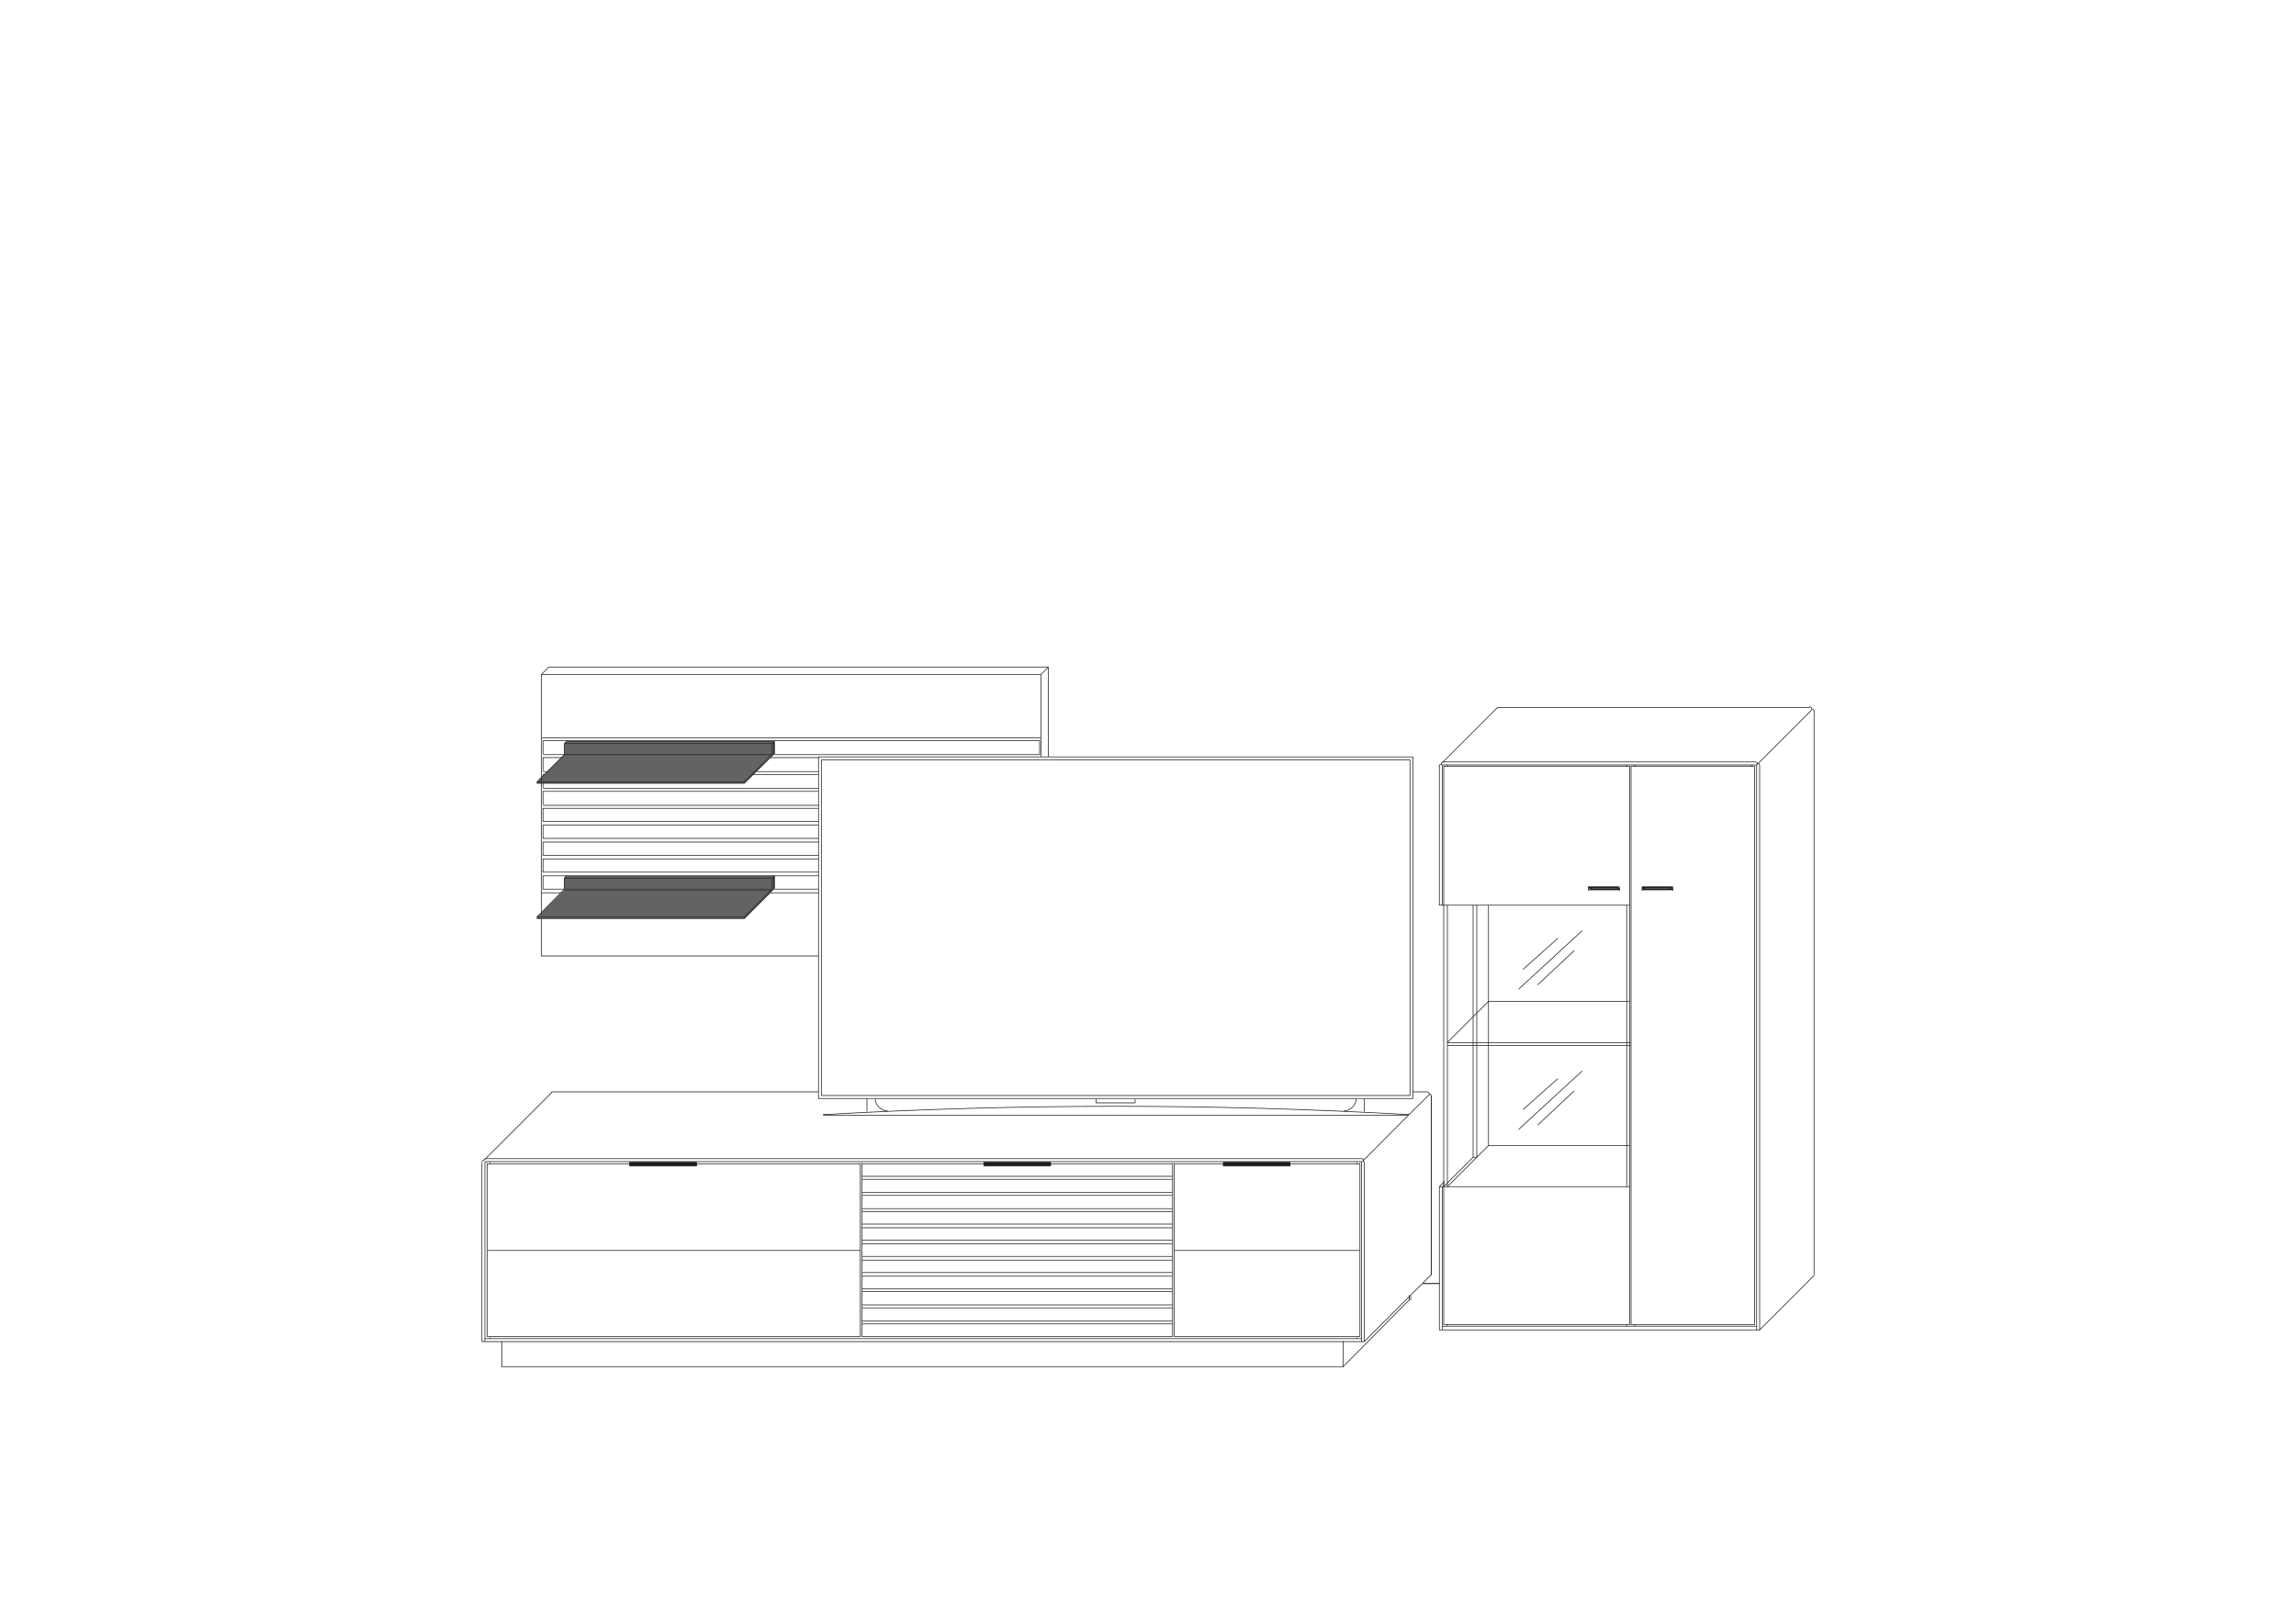 <?xml version="1.0" encoding="UTF-8"?>
<svg xmlns="http://www.w3.org/2000/svg" xmlns:xlink="http://www.w3.org/1999/xlink" id="Ebene_1" data-name="Ebene 1" version="1.1" viewBox="0 0 1000 700">
  <defs>
    <style>
      .cls-1 {
        fill: #646363;
      }

      .cls-1, .cls-2, .cls-3 {
        stroke-width: 0px;
      }

      .cls-4 {
        clip-path: url(#clippath);
      }

      .cls-2, .cls-5, .cls-6, .cls-7 {
        fill: none;
      }

      .cls-3 {
        fill: #1d1d1b;
      }

      .cls-5 {
        stroke-dasharray: 0 0 0 0 0 0 0 0 0 0 0 0;
      }

      .cls-5, .cls-6, .cls-7 {
        stroke: #1d1d1b;
        stroke-linejoin: round;
        stroke-width: .3px;
      }

      .cls-5, .cls-7 {
        stroke-linecap: round;
      }
    </style>
    <clipPath id="clippath">
      <path class="cls-2" d="M709.8,394.3h-1.3v42.2h1.3v-42.2ZM709.8,436.2h-1.3v17.9h1.3v-17.9ZM709.8,454.2h-1.3v1.3h1.3v-1.3ZM709.8,455.4h-1.3v43.2h1.3v-43.2ZM709.8,499h-1.3v17.9h1.3v-17.9ZM708.5,499h-60.2l-17.9,17.9h78.1v-17.9h0ZM643.2,504.1h-1.3l-11.5,11.5v1.3l12.8-12.8ZM630.4,515.6l-1.3,1.3h1.3v-1.3ZM708.5,455.4h-60.2v43.2h60.2v-43.2ZM648.3,455.4h-5.1v48.6l5.1-5.1v-43.5ZM643.2,455.4h-1.3v48.6h1.3v-48.6ZM641.6,455.4h-11.5v59.8l11.5-11.5v-48.3ZM708.5,436.2h-60.2v17.9h60.2v-17.9ZM708.5,454.2h-60.2v1.3h60.2v-1.3ZM648.3,454.2h-5.1v1.3h5.1v-1.3ZM648.3,436.2l-5.1,5.1v12.8h5.1v-17.9ZM643.2,441.4l-1.3,1.3v11.5h1.3v-12.8ZM643.2,454.2h-1.3v1.3h1.3v-1.3ZM641.6,442.6l-11.5,11.5h11.5v-11.5ZM641.6,454.2h-11.5v1.3h11.5v-1.3ZM708.5,394.3h-60.2v42.2h60.2v-42.2ZM648.3,394.3h-5.1v47.4l5.1-5.1v-42.2h0ZM643.2,394.3h-1.3v48.6l1.3-1.3v-47.4h0ZM641.6,394.3h-11.5v60.2l11.5-11.5v-48.6h0ZM630.4,394.3h-1.3v122.6l1.3-1.3v-121.3h0Z"></path>
    </clipPath>
  </defs>
  <g class="cls-4">
    <rect class="cls-2" x="628.8" y="394.3" width="81" height="122.6"></rect>
  </g>
  <path class="cls-1" d="M336.3,329.4v-.6l-12.2,11.8v.6l12.2-11.8ZM337.3,323l-1,1v5.4l1-1v-5.4ZM324.2,341.2h0v-.6h-90.2v.6h90.2ZM245.8,328.7l-11.8,11.8h90.2l11.8-11.8h-90.2,0ZM245.8,328.7h90.6v-4.8h-90.6v4.8h0ZM246.7,323l-1,1h90.6l1-1h-90.6Z"></path>
  <path class="cls-1" d="M246.7,381.5l-1,1h90.6l1-1h-90.6ZM336.3,382.5h-90.6v4.8h90.6v-4.8ZM337.3,381.5l-1,1v5.4l1-1v-5.4ZM324.2,399.4l11.8-11.8h-90.2l-11.8,11.8h90.2ZM324.2,399.4v.6l11.8-11.8v-.6l-11.8,11.8ZM324.2,400.1h0v-.6h-90.2v.6h90.2Z"></path>
  <path class="cls-7" d="M766.4,579.3l23.7-23.7M790.1,309.8v245.4M765.4,332.9l23.7-23.7M628.2,332.2l23.7-23.7"></path>
  <path class="cls-7" d="M708.5,516.9v-122.6M630.4,455.4h79.7M630.4,454.2h79.7M648.3,436.2l-17.9,17.9M648.3,436.2h61.4M648.3,499v-104.6M648.3,499h61.4M643.2,394.3v109.8M641.6,394.3v109.8M641.6,504.1l-12.8,12.8M641.6,504.1h1.3M648.3,499l-17.9,17.9M628.8,516.9v-122.6M630.4,516.9v-122.6"></path>
  <path class="cls-7" d="M619.8,559.1h7M623.4,477.5v77.8M594.2,584.4l29.1-29.1M209.9,584.4v-77.8M594.2,584.4v-77.8M594.2,584.4H209.9M217.9,584.4h17.3M296,584.4h203.5M569,584.4h17.3"></path>
  <polygon class="cls-3" points="274.2 506.3 274.2 506.6 274.2 507.9 303.4 507.9 303.4 506.6 303.4 506.3 274.2 506.3"></polygon>
  <polygon class="cls-3" points="532.8 506.3 532.8 506.6 532.8 507.9 561.9 507.9 561.9 506.6 561.9 506.3 532.8 506.3"></polygon>
  <polygon class="cls-3" points="428.5 506.3 428.5 506.6 428.5 507.9 457.6 507.9 457.6 506.6 457.6 506.3 428.5 506.3"></polygon>
  <path class="cls-3" d="M705,387h-12.8v.6h13.4v-.6h-.6ZM691.8,386.3v.6h13.1v-.6h-13.1Z"></path>
  <path class="cls-3" d="M728,387h-12.8v.6h13.4v-.6h-.6ZM715.2,386.3v.6h13.1v-.6h-13.1Z"></path>
  <path class="cls-7" d="M669.8,490l15.7-14.7M689,466.6l-27.5,25.3M663.4,483.3l15-13.4M669.8,428.9l15.7-14.7M689,405.5l-27.5,25.3M663.4,422.2l15-13.4M626.9,516.9l2.2-2.2M628.8,577v-62.4M790.1,309.8c0-.6-.3-1-1-1M789.1,308.9c0-.6-.3-1-1-1M789.1,308.9c0-.6-.3-1-1-1M652.5,308.2c-.2,0-.4,0-.6.3M628.8,391.8v-57.6M628.2,394.3v-60.8M626.9,394.3v-60.8M627.8,332.9c-.6,0-1,.3-1,1M628.8,331.9c-.6,0-1,.3-1,1M627.8,332.9l.3.3M630.4,333.8v-.6M766.4,333.5c0-.6-.3-1-1-1M765.4,332.9c0-.6-.3-1-1-1M765.4,332.9l-.3.3M762.9,333.8v-.6M716.5,387c0-.3-.3-.3-.3-.3-.3,0-.3.3-.3.3l.3.3s.3,0,.3-.3ZM728,387c0-.3-.3-.3-.3-.3-.3,0-.3.3-.3.3l.3.3c.2,0,.3-.1.3-.3ZM728.6,386.3h-13.4M715.2,386.3v1.6M728.6,386.3v1.6M728.6,387.6h-13.4M705,387c0-.3-.3-.3-.3-.3-.3,0-.3.3-.3.3l.3.3s.3,0,.3-.3ZM693.1,387c0-.3-.3-.3-.3-.3l-.3.3.3.3s.3,0,.3-.3ZM691.8,386.3h13.4M705.3,386.3v1.6M691.8,386.3v1.6M691.8,387.6h13.4M764.2,333.8h-53.8M710.4,577v-243.2M712,577.7v-.6M712,333.8v-.6M708.5,577.7v-.6M764.2,577v-243.2M764.2,577h-53.8M765.1,333.2h-137M709.8,394.3h-81M709.8,516.9h-81M708.5,394.3h-81.6M709.8,516.9h-81M709.8,516.9h-82.9M709.8,333.8h-81M630.4,577.7v-.6M708.5,333.8v-.6M628.8,577v-60.2M628.8,394.3v-60.5M628.2,579.3v-62.4M626.9,579.3v-62.4M764.5,331.9h-136M709.8,577v-243.2M709.8,577h-81M765.1,579.3v-246.1M765.1,577.7h-137M766.4,579.3v-245.8M766.4,579.3h-139.5"></path>
  <g>
    <line class="cls-6" x1="238.4" y1="336.1" x2="236.5" y2="336.1"></line>
    <polyline class="cls-6" points="244.5 330 236.5 330 236.5 335.8"></polyline>
    <polyline class="cls-6" points="337 328.7 452.8 328.7 452.8 322.6 236.5 322.6 236.5 328.4"></polyline>
    <line class="cls-6" x1="245.8" y1="328.7" x2="236.5" y2="328.7"></line>
    <line class="cls-6" x1="237.1" y1="337.4" x2="238.4" y2="336.1"></line>
    <polyline class="cls-6" points="237.1 337.4 236.5 337.4 236.5 338"></polyline>
    <line class="cls-6" x1="245.8" y1="328.7" x2="238.4" y2="336.1"></line>
    <line class="cls-6" x1="245.8" y1="323.9" x2="245.8" y2="328.7"></line>
    <line class="cls-6" x1="356.5" y1="350.8" x2="236.5" y2="350.8"></line>
    <line class="cls-6" x1="337" y1="323.3" x2="336.3" y2="323.9"></line>
    <line class="cls-6" x1="324.2" y1="340.6" x2="324.2" y2="341.2"></line>
    <line class="cls-6" x1="236.5" y1="341.2" x2="324.2" y2="341.2"></line>
    <line class="cls-6" x1="356.5" y1="343.4" x2="236.5" y2="343.4"></line>
    <line class="cls-6" x1="236.5" y1="341.2" x2="236.5" y2="343.1"></line>
    <polyline class="cls-6" points="356.5 344.7 236.5 344.7 236.5 350.5"></polyline>
    <line class="cls-6" x1="335.4" y1="330" x2="324.2" y2="341.2"></line>
    <line class="cls-6" x1="356.5" y1="337.4" x2="328" y2="337.4"></line>
    <line class="cls-6" x1="336.3" y1="329" x2="336.3" y2="328.7"></line>
    <line class="cls-6" x1="356.5" y1="336.1" x2="329.6" y2="336.1"></line>
    <polyline class="cls-6" points="235.8 338.6 235.8 337.4 235.8 336.1 235.8 330.3 235.8 328.7 235.8 322.6 235.8 321.4"></polyline>
    <line class="cls-6" x1="336" y1="328.7" x2="336.3" y2="328.7"></line>
    <polyline class="cls-6" points="337 323 246.7 323 245.8 323.9"></polyline>
    <line class="cls-6" x1="336.3" y1="329" x2="335.4" y2="330"></line>
    <line class="cls-6" x1="336.3" y1="329" x2="336.3" y2="329.4"></line>
    <line class="cls-6" x1="356.5" y1="330" x2="335.4" y2="330"></line>
    <line class="cls-6" x1="324.2" y1="399.4" x2="233.9" y2="399.4"></line>
    <line class="cls-6" x1="324.2" y1="400.1" x2="235.8" y2="400.1"></line>
    <line class="cls-6" x1="235.8" y1="397.5" x2="233.9" y2="399.4"></line>
    <line class="cls-6" x1="324.2" y1="399.4" x2="324.2" y2="400.1"></line>
    <line class="cls-6" x1="335.4" y1="388.9" x2="324.2" y2="400.1"></line>
    <line class="cls-6" x1="245.8" y1="387.6" x2="336" y2="387.6"></line>
    <line class="cls-6" x1="324.2" y1="399.4" x2="336" y2="387.6"></line>
    <line class="cls-6" x1="235.8" y1="340.6" x2="233.9" y2="340.6"></line>
    <line class="cls-6" x1="324.2" y1="340.6" x2="235.8" y2="340.6"></line>
    <line class="cls-6" x1="236.5" y1="341.2" x2="235.8" y2="341.2"></line>
    <line class="cls-6" x1="235.8" y1="338.6" x2="233.9" y2="340.6"></line>
    <line class="cls-6" x1="244.2" y1="388.9" x2="245.8" y2="387.3"></line>
    <line class="cls-6" x1="235.8" y1="341.2" x2="235.8" y2="340.6"></line>
    <path class="cls-6" d="M240,475.9c.2-.2.4-.3.6-.3h115.8"></path>
    <polyline class="cls-6" points="244.2 388.9 236.5 388.9 235.8 388.9"></polyline>
    <polyline class="cls-6" points="235.8 388.9 235.8 387.3 235.8 381.5 235.8 379.9 235.8 374.2 235.8 372.6 235.8 366.8 235.8 365.2 235.8 359.4 235.8 357.8 235.8 352.1 235.8 350.8 235.8 345 235.8 343.4 235.8 341.5 235.8 341.2"></polyline>
    <polyline class="cls-6" points="233.9 340.6 233.9 341.2 235.8 341.2"></polyline>
    <polyline class="cls-6" points="356.5 388.9 336 388.9 335.4 388.9"></polyline>
    <line class="cls-6" x1="335.4" y1="388.9" x2="336.3" y2="387.9"></line>
    <line class="cls-6" x1="336.3" y1="387.3" x2="336.3" y2="387.6"></line>
    <polyline class="cls-6" points="356.5 416.4 235.8 416.4 235.8 400.1"></polyline>
    <line class="cls-6" x1="245.8" y1="387.3" x2="336.3" y2="387.3"></line>
    <polyline class="cls-6" points="233.9 399.4 233.9 400.1 235.8 400.1"></polyline>
    <line class="cls-6" x1="240.3" y1="475.9" x2="211.5" y2="504.7"></line>
    <line class="cls-6" x1="337" y1="387.3" x2="336.3" y2="387.9"></line>
    <line class="cls-6" x1="246.7" y1="381.5" x2="245.8" y2="382.5"></line>
    <line class="cls-6" x1="336" y1="387.6" x2="336.3" y2="387.6"></line>
    <polyline class="cls-6" points="246.7 381.5 236.5 381.5 236.5 387.3 245.8 387.3"></polyline>
    <line class="cls-6" x1="336.3" y1="382.5" x2="245.8" y2="382.5"></line>
    <line class="cls-6" x1="336.3" y1="382.5" x2="336.3" y2="387.3"></line>
    <line class="cls-6" x1="336.3" y1="387.9" x2="336.3" y2="387.6"></line>
    <line class="cls-6" x1="244.2" y1="388.9" x2="244.5" y2="388.9"></line>
    <polyline class="cls-6" points="337 323.3 337 328.4 336.3 329"></polyline>
    <line class="cls-6" x1="336.3" y1="323.9" x2="336.3" y2="328.7"></line>
    <line class="cls-6" x1="337" y1="323" x2="337" y2="323.3"></line>
    <line class="cls-6" x1="245.8" y1="323.9" x2="336.3" y2="323.9"></line>
    <line class="cls-6" x1="337.3" y1="323" x2="337" y2="323.3"></line>
    <line class="cls-6" x1="337.3" y1="323" x2="337.3" y2="328.4"></line>
    <line class="cls-6" x1="337.3" y1="323" x2="337.3" y2="323"></line>
    <polyline class="cls-6" points="337 323 337.3 323 337.3 323"></polyline>
    <line class="cls-6" x1="245.8" y1="328.7" x2="336" y2="328.7"></line>
    <polyline class="cls-6" points="356.5 359.4 236.5 359.4 236.5 365.2 356.5 365.2"></polyline>
    <polyline class="cls-6" points="356.5 366.8 236.5 366.8 236.5 372.6 356.5 372.6"></polyline>
    <line class="cls-6" x1="324.2" y1="340.6" x2="336" y2="328.7"></line>
    <line class="cls-6" x1="337.3" y1="381.5" x2="337.3" y2="381.5"></line>
    <line class="cls-6" x1="211.5" y1="504.7" x2="211.2" y2="505"></line>
    <line class="cls-6" x1="235.8" y1="338.6" x2="235.8" y2="340.6"></line>
    <line class="cls-6" x1="453.4" y1="293.8" x2="453.4" y2="321.4"></line>
    <line class="cls-6" x1="235.8" y1="388.9" x2="235.8" y2="397.5"></line>
    <line class="cls-6" x1="244.2" y1="388.9" x2="235.8" y2="397.5"></line>
    <line class="cls-6" x1="788.2" y1="308.2" x2="652.5" y2="308.2"></line>
    <line class="cls-6" x1="337.3" y1="381.5" x2="356.5" y2="381.5"></line>
    <line class="cls-6" x1="245.8" y1="387.3" x2="245.8" y2="382.5"></line>
    <line class="cls-6" x1="235.8" y1="397.5" x2="235.8" y2="398.2"></line>
    <line class="cls-6" x1="337" y1="387.3" x2="337" y2="381.8"></line>
    <line class="cls-6" x1="337" y1="381.8" x2="337" y2="381.8"></line>
    <line class="cls-6" x1="336.3" y1="382.5" x2="337" y2="381.8"></line>
    <polyline class="cls-6" points="356.5 352.1 236.5 352.1 236.5 357.8 356.5 357.8"></polyline>
    <line class="cls-6" x1="337.3" y1="381.5" x2="337.3" y2="387"></line>
    <line class="cls-6" x1="337.3" y1="381.5" x2="337" y2="381.8"></line>
    <polyline class="cls-6" points="356.5 374.2 236.5 374.2 236.5 379.9 356.5 379.9"></polyline>
    <line class="cls-6" x1="337" y1="387.3" x2="356.5" y2="387.3"></line>
    <line class="cls-6" x1="246.7" y1="381.5" x2="337.3" y2="381.5"></line>
    <line class="cls-6" x1="337.3" y1="381.5" x2="337.3" y2="381.5"></line>
    <line class="cls-6" x1="337.3" y1="381.5" x2="337.3" y2="381.5"></line>
    <line class="cls-6" x1="375.4" y1="568.4" x2="375.4" y2="569.7"></line>
    <line class="cls-6" x1="375.4" y1="569.7" x2="375.4" y2="575.4"></line>
    <line class="cls-6" x1="510.7" y1="548.9" x2="510.7" y2="547.3"></line>
    <line class="cls-6" x1="375.4" y1="575.4" x2="375.4" y2="576.7"></line>
    <polyline class="cls-6" points="375.4 576.7 375.4 582.2 510.7 582.2 510.7 576.7"></polyline>
    <line class="cls-6" x1="375.4" y1="548.9" x2="375.4" y2="554.3"></line>
    <line class="cls-6" x1="375.4" y1="554.3" x2="375.4" y2="555.9"></line>
    <line class="cls-6" x1="375.4" y1="555.9" x2="375.4" y2="561.4"></line>
    <line class="cls-6" x1="375.4" y1="547.3" x2="375.4" y2="548.9"></line>
    <line class="cls-6" x1="375.4" y1="561.4" x2="375.4" y2="562.6"></line>
    <line class="cls-6" x1="510.7" y1="555.9" x2="510.7" y2="554.3"></line>
    <line class="cls-6" x1="510.7" y1="562.6" x2="510.7" y2="561.4"></line>
    <line class="cls-6" x1="510.7" y1="561.4" x2="510.7" y2="555.9"></line>
    <line class="cls-6" x1="510.7" y1="576.7" x2="510.7" y2="575.4"></line>
    <line class="cls-6" x1="510.7" y1="554.3" x2="510.7" y2="548.9"></line>
    <line class="cls-6" x1="510.7" y1="575.4" x2="510.7" y2="569.7"></line>
    <line class="cls-6" x1="510.7" y1="569.7" x2="510.7" y2="568.4"></line>
    <line class="cls-6" x1="510.7" y1="568.4" x2="510.7" y2="562.6"></line>
    <line class="cls-6" x1="375.4" y1="562.6" x2="375.4" y2="568.4"></line>
    <line class="cls-6" x1="375.4" y1="541.8" x2="375.4" y2="547.3"></line>
    <polyline class="cls-6" points="428.5 507 428.5 507.9 457.6 507.9 457.6 507"></polyline>
    <line class="cls-6" x1="428.5" y1="507" x2="375.4" y2="507"></line>
    <line class="cls-6" x1="375.4" y1="512.4" x2="375.4" y2="513.7"></line>
    <line class="cls-6" x1="375.4" y1="507" x2="375.4" y2="512.4"></line>
    <line class="cls-6" x1="428.5" y1="507" x2="457.6" y2="507"></line>
    <line class="cls-6" x1="510.7" y1="507" x2="457.6" y2="507"></line>
    <polyline class="cls-6" points="428.5 507 428.5 506.3 457.6 506.3 457.6 507"></polyline>
    <line class="cls-6" x1="375.4" y1="506.6" x2="375.4" y2="507"></line>
    <line class="cls-6" x1="375.4" y1="534.8" x2="375.4" y2="540.2"></line>
    <line class="cls-6" x1="375.4" y1="527.8" x2="375.4" y2="533.2"></line>
    <line class="cls-6" x1="375.4" y1="533.2" x2="375.4" y2="534.8"></line>
    <line class="cls-6" x1="375.4" y1="540.2" x2="375.4" y2="541.8"></line>
    <line class="cls-6" x1="375.4" y1="519.4" x2="375.4" y2="520.7"></line>
    <line class="cls-6" x1="375.4" y1="513.7" x2="375.4" y2="519.4"></line>
    <line class="cls-6" x1="375.4" y1="520.7" x2="375.4" y2="526.5"></line>
    <line class="cls-6" x1="375.4" y1="526.5" x2="375.4" y2="527.8"></line>
    <line class="cls-6" x1="592.3" y1="507" x2="592.3" y2="506.6"></line>
    <line class="cls-6" x1="510.7" y1="512.4" x2="375.4" y2="512.4"></line>
    <line class="cls-6" x1="592.3" y1="544.7" x2="592.3" y2="507"></line>
    <line class="cls-6" x1="591" y1="507" x2="592.3" y2="507"></line>
    <line class="cls-6" x1="593" y1="583.1" x2="593" y2="584.4"></line>
    <line class="cls-6" x1="592.3" y1="544.7" x2="511.4" y2="544.7"></line>
    <line class="cls-6" x1="591" y1="507" x2="591" y2="506.3"></line>
    <polyline class="cls-6" points="532.8 507 532.8 507.9 561.9 507.9 561.9 507"></polyline>
    <line class="cls-6" x1="593" y1="583.1" x2="591" y2="583.1"></line>
    <path class="cls-6" d="M211.5,504.7c-.3,0-.6.3-.6.6-.6,0-1,.3-1,1"></path>
    <polyline class="cls-6" points="511.4 544.7 511.4 582.2 592.3 582.2 592.3 544.7"></polyline>
    <line class="cls-6" x1="510.7" y1="547.3" x2="510.7" y2="541.8"></line>
    <line class="cls-6" x1="532.8" y1="507" x2="561.9" y2="507"></line>
    <line class="cls-6" x1="211.2" y1="583.1" x2="211.2" y2="584.4"></line>
    <polyline class="cls-6" points="212.2 544.7 212.2 582.2 374.7 582.2 374.7 544.7"></polyline>
    <line class="cls-6" x1="591" y1="583.1" x2="213.4" y2="583.1"></line>
    <line class="cls-6" x1="213.4" y1="582.5" x2="213.4" y2="583.1"></line>
    <polyline class="cls-6" points="593 583.1 593 506 211.2 506 211.2 583.1"></polyline>
    <line class="cls-6" x1="510.7" y1="527.8" x2="510.7" y2="526.5"></line>
    <line class="cls-6" x1="510.7" y1="526.5" x2="510.7" y2="520.7"></line>
    <line class="cls-6" x1="510.7" y1="520.7" x2="510.7" y2="519.4"></line>
    <line class="cls-6" x1="510.7" y1="533.2" x2="510.7" y2="527.8"></line>
    <line class="cls-6" x1="510.7" y1="541.8" x2="510.7" y2="540.2"></line>
    <line class="cls-6" x1="237.1" y1="337.4" x2="235.8" y2="338.6"></line>
    <line class="cls-6" x1="510.7" y1="519.4" x2="510.7" y2="513.7"></line>
    <line class="cls-6" x1="510.7" y1="540.2" x2="510.7" y2="534.8"></line>
    <line class="cls-6" x1="591" y1="507" x2="561.9" y2="507"></line>
    <line class="cls-6" x1="511.4" y1="544.7" x2="511.4" y2="507"></line>
    <line class="cls-6" x1="510.7" y1="513.7" x2="510.7" y2="512.4"></line>
    <line class="cls-6" x1="511.4" y1="507" x2="511.4" y2="506.6"></line>
    <polyline class="cls-6" points="532.8 507 532.8 506.3 561.9 506.3 561.9 507"></polyline>
    <line class="cls-6" x1="511.4" y1="507" x2="532.8" y2="507"></line>
    <line class="cls-6" x1="591" y1="583.1" x2="591" y2="582.5"></line>
    <line class="cls-6" x1="510.7" y1="512.4" x2="510.7" y2="507"></line>
    <line class="cls-6" x1="510.7" y1="507" x2="510.7" y2="506.6"></line>
    <line class="cls-6" x1="510.7" y1="534.8" x2="510.7" y2="533.2"></line>
    <line class="cls-6" x1="303.4" y1="507" x2="274.2" y2="507"></line>
    <path class="cls-6" d="M623.4,555.3v-77.8c0-.6-.3-.6-.6-1"></path>
    <line class="cls-6" x1="626.9" y1="559.1" x2="619.8" y2="559.1"></line>
    <line class="cls-6" x1="614.4" y1="564.6" x2="614.4" y2="566.5"></line>
    <polyline class="cls-6" points="303.4 507 303.4 507.9 274.2 507.9 274.2 507"></polyline>
    <line class="cls-6" x1="456.6" y1="329.7" x2="456.6" y2="290.6"></line>
    <line class="cls-6" x1="374.7" y1="544.7" x2="374.7" y2="507"></line>
    <line class="cls-6" x1="593.6" y1="505.7" x2="613.4" y2="485.8"></line>
    <path class="cls-6" d="M615.4,475.6h6.1c.6,0,1,.3,1,1h.3"></path>
    <line class="cls-6" x1="374.7" y1="507" x2="374.7" y2="506.6"></line>
    <polyline class="cls-6" points="303.4 507 303.4 506.3 274.2 506.3 274.2 507"></polyline>
    <line class="cls-6" x1="303.4" y1="507" x2="374.7" y2="507"></line>
    <line class="cls-6" x1="622.7" y1="476.6" x2="622.7" y2="476.6"></line>
    <line class="cls-6" x1="622.7" y1="476.6" x2="613.4" y2="485.8"></line>
    <line class="cls-6" x1="212.2" y1="507" x2="212.2" y2="506.6"></line>
    <line class="cls-6" x1="212.2" y1="507" x2="213.4" y2="507"></line>
    <line class="cls-6" x1="374.7" y1="544.7" x2="212.2" y2="544.7"></line>
    <line class="cls-6" x1="212.2" y1="544.7" x2="212.2" y2="507"></line>
    <line class="cls-6" x1="213.4" y1="506.3" x2="213.4" y2="507"></line>
    <line class="cls-6" x1="274.2" y1="507" x2="213.4" y2="507"></line>
    <line class="cls-6" x1="593.6" y1="505.7" x2="593.6" y2="505.7"></line>
    <path class="cls-6" d="M593.3,505.7h0"></path>
    <path class="cls-6" d="M594.2,506.6c0-.6-.3-.6-.6-1"></path>
    <line class="cls-6" x1="211.2" y1="583.1" x2="213.4" y2="583.1"></line>
    <line class="cls-6" x1="593.6" y1="505.7" x2="593.3" y2="506"></line>
    <path class="cls-6" d="M211.5,504.7h381.4c.6,0,1,.3,1,1"></path>
    <line class="cls-6" x1="510.7" y1="576.7" x2="375.4" y2="576.7"></line>
    <line class="cls-6" x1="510.7" y1="513.7" x2="375.4" y2="513.7"></line>
    <line class="cls-6" x1="510.7" y1="555.9" x2="375.4" y2="555.9"></line>
    <line class="cls-6" x1="453.4" y1="293.8" x2="235.8" y2="293.8"></line>
    <line class="cls-6" x1="235.8" y1="321.4" x2="453.4" y2="321.4"></line>
    <line class="cls-6" x1="510.7" y1="526.5" x2="375.4" y2="526.5"></line>
    <line class="cls-6" x1="510.7" y1="561.4" x2="375.4" y2="561.4"></line>
    <line class="cls-6" x1="510.7" y1="554.3" x2="375.4" y2="554.3"></line>
    <polyline class="cls-6" points="456.6 290.6 239 290.6 235.8 293.8"></polyline>
    <line class="cls-6" x1="235.8" y1="321.4" x2="235.8" y2="293.8"></line>
    <line class="cls-6" x1="510.7" y1="547.3" x2="375.4" y2="547.3"></line>
    <line class="cls-6" x1="510.7" y1="533.2" x2="375.4" y2="533.2"></line>
    <line class="cls-6" x1="510.7" y1="527.8" x2="375.4" y2="527.8"></line>
    <line class="cls-6" x1="510.7" y1="562.6" x2="375.4" y2="562.6"></line>
    <line class="cls-6" x1="510.7" y1="541.8" x2="375.4" y2="541.8"></line>
    <line class="cls-6" x1="510.7" y1="534.8" x2="375.4" y2="534.8"></line>
    <line class="cls-6" x1="510.7" y1="540.2" x2="375.4" y2="540.2"></line>
    <line class="cls-6" x1="453.4" y1="293.8" x2="456.6" y2="290.6"></line>
    <line class="cls-6" x1="510.7" y1="519.4" x2="375.4" y2="519.4"></line>
    <line class="cls-6" x1="510.7" y1="569.7" x2="375.4" y2="569.7"></line>
    <line class="cls-6" x1="510.7" y1="575.4" x2="375.4" y2="575.4"></line>
    <line class="cls-6" x1="453.4" y1="329.7" x2="453.4" y2="321.4"></line>
    <line class="cls-6" x1="510.7" y1="548.9" x2="375.4" y2="548.9"></line>
    <line class="cls-6" x1="510.7" y1="520.7" x2="375.4" y2="520.7"></line>
    <line class="cls-6" x1="510.7" y1="568.4" x2="375.4" y2="568.4"></line>
    <line class="cls-6" x1="356.5" y1="344.7" x2="356.5" y2="350.8"></line>
    <line class="cls-6" x1="356.5" y1="350.8" x2="356.5" y2="352.1"></line>
    <line class="cls-6" x1="356.5" y1="330" x2="356.5" y2="336.1"></line>
    <line class="cls-6" x1="356.5" y1="343.4" x2="356.5" y2="344.7"></line>
    <line class="cls-6" x1="356.5" y1="336.1" x2="356.5" y2="337.4"></line>
    <line class="cls-6" x1="356.5" y1="337.4" x2="356.5" y2="343.4"></line>
    <line class="cls-6" x1="357.8" y1="475.6" x2="357.8" y2="416.4"></line>
    <polyline class="cls-6" points="614.1 475.6 614.1 331 456.6 331"></polyline>
    <line class="cls-6" x1="356.5" y1="416.4" x2="356.5" y2="475.6"></line>
    <line class="cls-6" x1="456.6" y1="329.7" x2="453.4" y2="329.7"></line>
    <line class="cls-6" x1="356.5" y1="388.9" x2="356.5" y2="416.4"></line>
    <polyline class="cls-6" points="615.4 475.6 615.4 329.7 456.6 329.7"></polyline>
    <polyline class="cls-6" points="594.2 478.5 615.4 478.5 615.4 475.6"></polyline>
    <path class="cls-6" d="M358.7,485.5c84.8-4.8,169.9-4.8,254.7,0"></path>
    <line class="cls-6" x1="357.8" y1="416.4" x2="357.8" y2="388.9"></line>
    <line class="cls-6" x1="357.8" y1="357.8" x2="357.8" y2="359.4"></line>
    <line class="cls-6" x1="613.4" y1="485.5" x2="613.4" y2="485.2"></line>
    <polyline class="cls-6" points="358.7 485.5 358.7 485.8 613.4 485.8"></polyline>
    <line class="cls-6" x1="613.4" y1="485.8" x2="613.4" y2="485.5"></line>
    <line class="cls-6" x1="356.5" y1="366.8" x2="356.5" y2="365.2"></line>
    <line class="cls-6" x1="357.8" y1="365.2" x2="357.8" y2="366.8"></line>
    <line class="cls-6" x1="357.8" y1="374.2" x2="357.8" y2="372.6"></line>
    <polyline class="cls-6" points="357.8 336.1 357.8 331 452.8 331"></polyline>
    <line class="cls-6" x1="356.5" y1="365.2" x2="356.5" y2="359.4"></line>
    <line class="cls-6" x1="357.8" y1="388.9" x2="357.8" y2="387.3"></line>
    <line class="cls-6" x1="357.8" y1="381.5" x2="357.8" y2="379.9"></line>
    <line class="cls-6" x1="357.8" y1="365.2" x2="357.8" y2="359.4"></line>
    <line class="cls-6" x1="356.5" y1="388.9" x2="356.5" y2="387.3"></line>
    <line class="cls-6" x1="453.4" y1="331" x2="456.6" y2="331"></line>
    <line class="cls-6" x1="357.8" y1="344.7" x2="357.8" y2="350.8"></line>
    <line class="cls-6" x1="357.8" y1="350.8" x2="357.8" y2="352.1"></line>
    <line class="cls-6" x1="377.6" y1="478.5" x2="381.1" y2="478.5"></line>
    <line class="cls-6" x1="357.8" y1="352.1" x2="357.8" y2="357.8"></line>
    <line class="cls-6" x1="356.5" y1="352.1" x2="356.5" y2="357.8"></line>
    <line class="cls-6" x1="357.8" y1="343.4" x2="357.8" y2="344.7"></line>
    <line class="cls-6" x1="453.4" y1="331" x2="452.8" y2="331"></line>
    <polyline class="cls-6" points="356.5 330 356.5 329.7 453.4 329.7"></polyline>
    <line class="cls-6" x1="357.8" y1="336.1" x2="357.8" y2="337.4"></line>
    <line class="cls-6" x1="356.5" y1="357.8" x2="356.5" y2="359.4"></line>
    <line class="cls-6" x1="357.8" y1="337.4" x2="357.8" y2="343.4"></line>
    <line class="cls-6" x1="594.2" y1="478.5" x2="594.2" y2="484.2"></line>
    <polyline class="cls-6" points="356.5 475.6 356.5 478.5 358.7 478.5 377.6 478.5"></polyline>
    <line class="cls-6" x1="356.5" y1="387.3" x2="356.5" y2="381.5"></line>
    <line class="cls-6" x1="358.7" y1="485.5" x2="358.7" y2="485.2"></line>
    <line class="cls-6" x1="357.8" y1="366.8" x2="357.8" y2="372.6"></line>
    <line class="cls-6" x1="356.5" y1="366.8" x2="356.5" y2="372.6"></line>
    <line class="cls-6" x1="357.8" y1="374.2" x2="357.8" y2="379.9"></line>
    <line class="cls-6" x1="356.5" y1="381.5" x2="356.5" y2="379.9"></line>
    <line class="cls-6" x1="357.8" y1="381.5" x2="357.8" y2="387.3"></line>
    <line class="cls-6" x1="356.5" y1="372.6" x2="356.5" y2="374.2"></line>
    <path class="cls-6" d="M590.7,478.5c0,2.9-2.6,5.4-5.4,5.4"></path>
    <polyline class="cls-6" points="494.4 478.8 494.4 480.4 486.1 480.4 477.8 480.4 477.4 480.4 477.4 478.8"></polyline>
    <line class="cls-6" x1="594.2" y1="478.5" x2="590.7" y2="478.5"></line>
    <path class="cls-6" d="M386.6,483.9c-2.9,0-5.4-2.6-5.4-5.4"></path>
    <line class="cls-6" x1="356.5" y1="374.2" x2="356.5" y2="379.9"></line>
    <line class="cls-6" x1="377.6" y1="478.5" x2="377.6" y2="484.2"></line>
    <polyline class="cls-6" points="357.8 475.6 357.8 477.2 614.1 477.2 614.1 475.6"></polyline>
    <polyline class="cls-6" points="590.7 478.5 494.4 478.5 486.1 478.5 381.1 478.5"></polyline>
  </g>
  <line class="cls-5" x1="218.6" y1="584.4" x2="218.6" y2="595.3"></line>
  <line class="cls-5" x1="218.6" y1="595.3" x2="585" y2="595.3"></line>
  <line class="cls-5" x1="585" y1="595.3" x2="585" y2="584.4"></line>
  <line class="cls-5" x1="585" y1="595.3" x2="613.8" y2="566.2"></line>
  <line class="cls-7" x1="613.8" y1="564.2" x2="613.8" y2="566.2"></line>
</svg>
